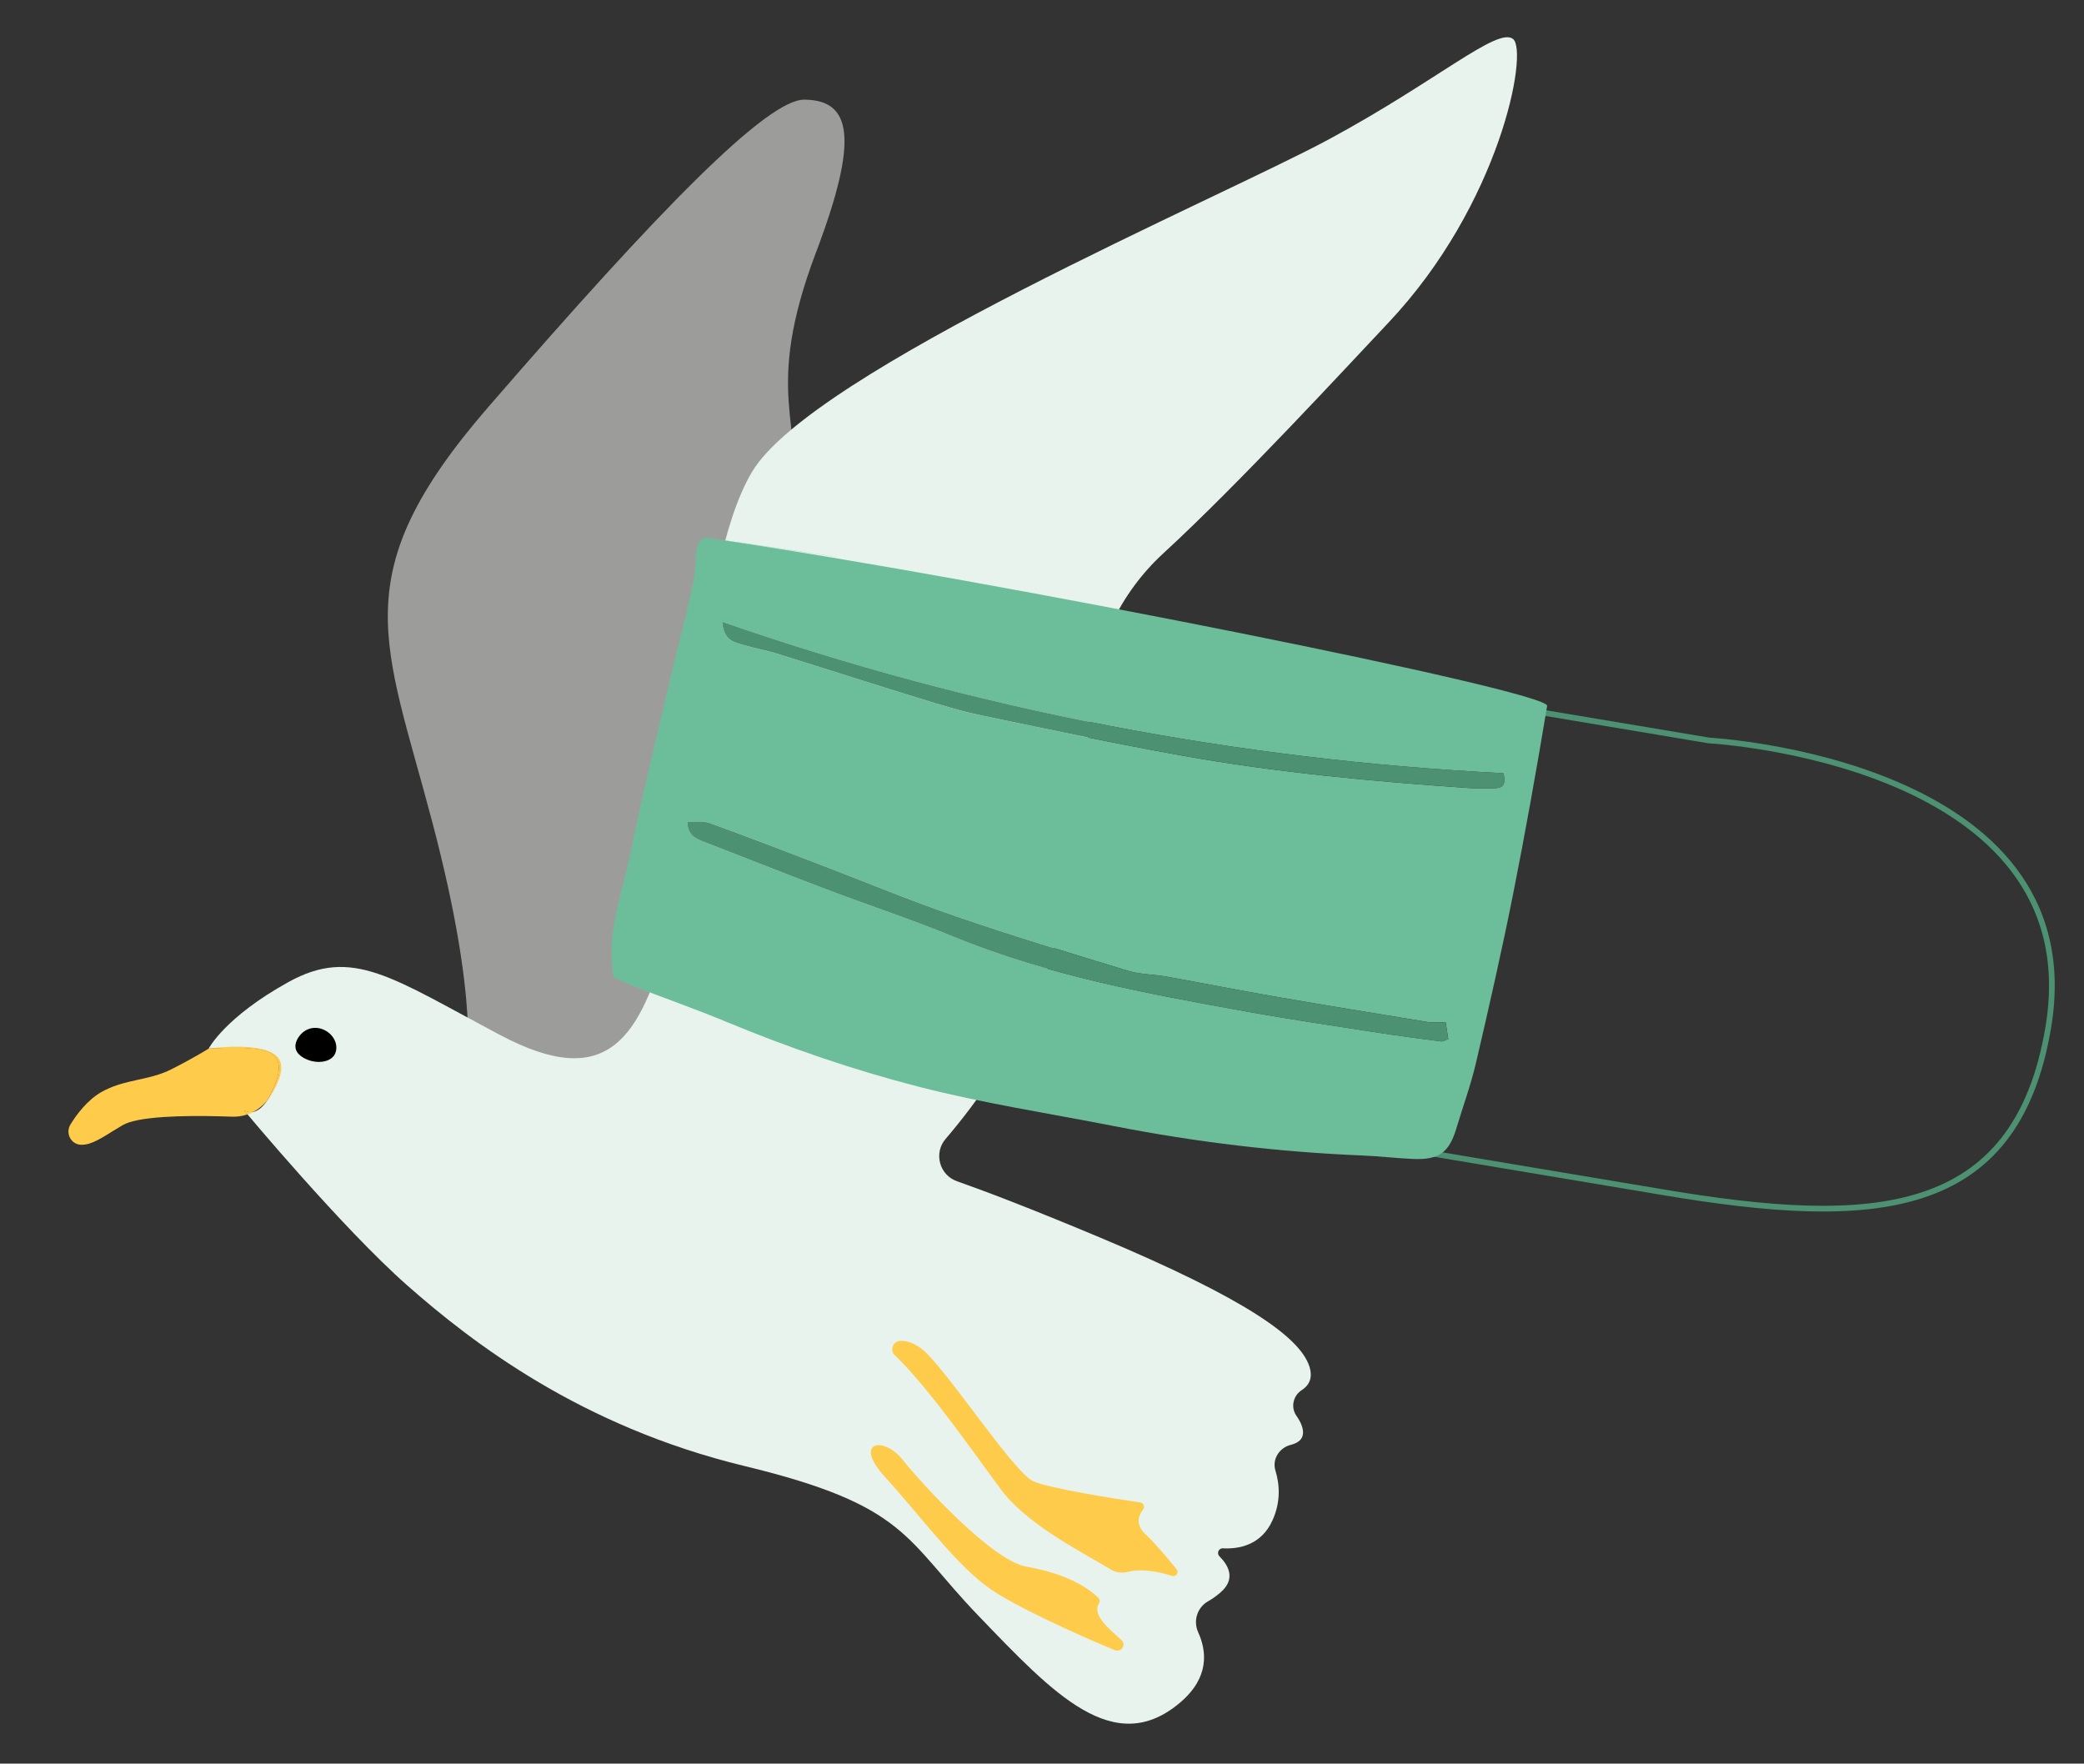 <?xml version="1.0" encoding="utf-8"?>
<!-- Generator: Adobe Illustrator 24.1.0, SVG Export Plug-In . SVG Version: 6.00 Build 0)  -->
<svg version="1.1" id="Layer_1" xmlns="http://www.w3.org/2000/svg" xmlns:xlink="http://www.w3.org/1999/xlink" x="0px" y="0px"
	 viewBox="0 0 563.71 477.02" style="enable-background:new 0 0 563.71 477.02;" xml:space="preserve">
<rect x="0" y="0" width="563.71" height="477.02" fill="#333333" stroke="none"/>
<style type="text/css">
	.st0{clip-path:url(#SVGID_2_);fill:#9C9C9B;}
	.st1{clip-path:url(#SVGID_2_);fill:#E7F3EC;}
	.st2{clip-path:url(#SVGID_2_);fill:#FECB4A;}
	.st3{clip-path:url(#SVGID_2_);}
	.st4{clip-path:url(#SVGID_2_);fill:none;stroke:#4C9172;stroke-width:1.546;stroke-miterlimit:10;}
	.st5{clip-path:url(#SVGID_2_);fill:#6CBE9B;}
	.st6{clip-path:url(#SVGID_2_);fill:#4C9172;}
</style>
<g>
	<defs>
		<rect id="SVGID_1_" x="18.53" y="10.1" width="537.27" height="456.13"/>
	</defs>
	<clipPath id="SVGID_2_">
		<use xlink:href="#SVGID_1_"  style="overflow:visible;"/>
	</clipPath>
	<path class="st0" d="M126.07,289.07c0,0,3.94-17.05-9.05-66.39s-24.26-67.18,15.01-112.53c46.63-53.85,75.54-83.3,85.57-83.2
		c12.71,0.13,14.85,10.38,3.15,41.25c-14.49,38.23-3.22,46.64-6.27,68.21c-3.05,21.57-25.57,31.99-23.51,48.88
		c2.06,16.9,26.57,119.02,26.57,119.02L126.07,289.07z"/>
	<path class="st1" d="M56.44,283.63c0,0,12.61-0.96,16.37,0.95c3.76,1.92,3.29,5.86,0.28,11.67c-3.44,6.62-7.03,4.11-7.03,4.11
		s26.57,31.89,44.14,47.35c17.57,15.47,46.88,38.09,91.15,48.81c44.26,10.71,43.25,19.67,63.38,40.58
		c20.13,20.91,36.63,38.73,54.62,23.29c7.77-6.66,7.11-13.72,4.75-18.9c-1.41-3.11-0.25-6.73,2.72-8.4
		c1.01-0.57,2.11-1.33,3.29-2.34c4.24-3.63,2.22-7.32-0.25-9.79c-0.82-0.82-0.23-2.23,0.92-2.17c4.29,0.22,10.34-0.81,13.4-7.52
		c2.34-5.13,1.93-9.87,0.82-13.49c-0.94-3.07,1.01-6.18,4.13-6.97c1.61-0.41,2.93-1.18,3.25-2.6c0.37-1.62-0.49-3.53-1.7-5.26
		c-1.6-2.29-0.92-5.44,1.43-6.95c1.85-1.19,3.12-3.15,2.07-6.41c-2.54-7.8-16.9-18.21-56.84-34.95
		c-19.02-7.97-31.07-12.53-38.47-15.13c-4.77-1.67-6.38-7.63-3.09-11.46c8.18-9.53,21.01-26.78,28.23-48.2
		c6.59-19.56,9.59-48.51,10.95-68.96c1.04-15.76,8.08-30.53,19.71-41.22c20.79-19.11,50.22-51.11,60.76-62.25
		c30.36-32.08,38.06-73.54,33.84-76.87c-4.22-3.34-20.61,11.4-49.97,27.22c-29.37,15.82-139.64,62.63-155.88,89.86
		c-16.24,27.24-15.6,100.91-22.65,125.78c-7.67,27.07-16.12,42.1-45.49,26.54s-39.92-23.89-57.21-14.35
		C60.75,275.17,56.44,283.63,56.44,283.63"/>
	<path class="st2" d="M242.92,362.77c-1.57,0.51-2.17,2.61-0.85,3.84c9.71,9.01,26.16,33.27,29.75,37.61
		c7.32,8.86,21.72,16.08,28.63,20.28c1.36,0.83,3,1.09,4.53,0.67c3.85-1.05,8.78,0.04,12.08,1.07c0.24,0.08,0.48,0.07,0.68,0
		c0.68-0.22,1.06-1.1,0.53-1.76c-2.27-2.83-5.73-6.97-8.49-9.58c-2.76-2.61-1.78-5.08-0.59-6.6c0.56-0.72,0.16-1.78-0.74-1.91
		c-6.48-0.96-24.43-3.76-28.9-5.71c-5.49-2.4-24.45-31.79-30.55-36.08c-2.17-1.53-4-1.98-5.44-1.92
		C243.33,362.66,243.12,362.7,242.92,362.77"/>
	<path class="st2" d="M236.78,391.01c-1.9,0.62-1.99,3.49,2.68,8.56c8.89,9.66,19.32,24.05,28.7,30.41c9,6.1,32.39,16.07,33.7,16.44
		c0,0,0.67,0.04,0.88-0.04c0.91-0.3,1.46-1.36,0.98-2.31c-0.62-1.22-8.92-6.57-6.47-10.32c0.35-0.53,0.25-1.24-0.22-1.67
		c-2.42-2.22-7.68-6.27-19.4-8.33c-9.24-1.63-28.14-22.23-33.43-28.87C241.7,391.73,238.49,390.45,236.78,391.01"/>
	<path class="st2" d="M56.44,283.63c0,0-4.35,2.72-10.34,5.71c-1.06,0.53-2.13,0.95-3.22,1.3c-1.8,0.58-3.63,0.99-5.47,1.39
		c-1.84,0.41-3.69,0.81-5.53,1.41c-1.53,0.5-3.05,1.13-4.55,1.99c-3.78,2.19-6.63,6.06-8.27,8.71c-1.39,2.26,0.02,5.26,2.66,5.48
		c0.83,0.07,1.69-0.07,2.59-0.36c2.57-0.83,5.43-2.93,8.87-4.93c0.48-0.28,1.08-0.53,1.76-0.76c6.15-2,19.84-1.83,27.79-1.53
		c1.39,0.05,2.75-0.14,4.03-0.56c0.06-0.02,0.12-0.04,0.17-0.06c-0.58-0.69-0.9-1.07-0.9-1.07s1.03,0.72,2.52,0.37
		c1.32-0.69,2.51-1.64,3.5-2.79c0.33-0.48,0.67-1.04,1.01-1.69c3.02-5.81,3.48-9.76-0.28-11.67
		C69.05,282.66,56.44,283.63,56.44,283.63"/>
	<path class="st2" d="M56.44,283.63L56.44,283.63c0,0,12.61-0.96,16.37,0.96c3.76,1.91,3.29,5.86,0.28,11.67
		c-0.34,0.65-0.67,1.2-1.01,1.69c0.37-0.44,0.72-0.91,1.03-1.41c2.23-3.57,4.12-7.93,2.17-10.4
		C71.58,281.41,56.44,283.63,56.44,283.63 M66.06,300.37c0,0,0.31,0.38,0.9,1.07c0.56-0.19,1.1-0.42,1.63-0.7
		C67.09,301.09,66.06,300.37,66.06,300.37"/>
	<path class="st3" d="M80.36,281.2c-0.95,1.95-0.41,3.67,1.72,4.9c3.2,1.85,7.38,1.35,8.52-1.02c1.03-2.17-0.08-4.94-2.53-6.31
		C85.23,277.19,81.98,278.12,80.36,281.2"/>
	<path class="st4" d="M359.35,183.03l102.9,17.25c0,0,103.79,5.56,91.81,77.53c-8.71,52.34-47.97,54.1-104,44.7
		c-49.13-8.24-104.83-17.57-104.83-17.57"/>
	<path class="st5" d="M319.6,204.35c-18.15-3.26-36.2-7.08-54.25-10.86c-5.7-1.19-11.3-2.94-16.88-4.66
		c-12.81-3.95-25.57-8.07-38.37-12.04c-2.95-0.92-6.03-1.43-9-2.32c-2.48-0.74-5.41-1.16-5.77-6.29
		c69.12,24.04,139.47,37.29,211.35,40.96c0.66,2.66,0.05,3.93-1.94,4.03c-2.52,0.12-5.06,0.14-7.57-0.03
		C371.19,211.35,345.26,208.96,319.6,204.35 M391.76,281.03c-0.86,0.31-1.41,0.72-1.9,0.65c-5.59-0.72-11.19-1.45-16.76-2.31
		c-11.9-1.85-23.82-3.59-35.67-5.73c-27-4.86-53.97-9.8-79.55-20.31c-11.32-4.65-22.98-8.49-34.43-12.83
		c-11.08-4.2-22.09-8.58-33.13-12.86c-2.21-0.86-4.32-1.76-4.42-5.43c2.14,0.11,4.3-0.25,6.09,0.4c9.86,3.56,19.63,7.34,29.42,11.08
		c12.34,4.71,24.55,9.81,37.04,14.1c15.44,5.3,31.07,10.03,46.68,14.79c3.31,1.01,6.93,0.94,10.37,1.56
		c9.74,1.75,19.45,3.69,29.21,5.38c13.79,2.39,27.6,4.64,41.41,6.89c1.49,0.24,3.05,0.08,4.94,0.11
		C391.29,278.08,391.52,279.52,391.76,281.03 M409.26,241.96c3.37-16.95,6.4-33.98,9.23-51.03c0.67-4.02-149.83-34.01-224.47-45.05
		c-0.74,1.16-1.42,3.28-2.22,3.32c-3.37,0.2-3.5,2.32-3.77,4.79c-0.27,2.5-0.78,5-1.36,7.45c-1.74,7.38-3.62,14.73-5.35,22.11
		c-3.67,15.72-7.63,31.38-10.79,47.2c-2.17,10.88-6.72,21.51-4.57,33.59c1.79,0.79,3.86,1.8,5.99,2.62
		c8.15,3.15,16.4,6.05,24.47,9.4c16.9,7.02,34.21,12.97,51.86,17.52c17.45,4.51,35.36,7.24,53.08,10.71
		c22.16,4.34,44.53,7.01,67.1,7.94c4.66,0.19,9.31,0.77,13.97,0.95c6.8,0.26,9.56-1.81,11.47-8.17c1.79-5.94,3.93-11.79,5.34-17.81
		C402.77,272.38,406.22,257.21,409.26,241.96"/>
	<path class="st5" d="M191.79,149.21c0.81-0.05,1.49-2.16,2.22-3.32c74.63,11.04-2.18-0.48-2.98-0.43
		c-3.37,0.21-2.74,6.08-3.01,8.54C188.29,151.53,188.42,149.41,191.79,149.21"/>
	<path class="st6" d="M344.7,269.52c-9.75-1.69-19.46-3.63-29.21-5.38c-3.44-0.62-7.06-0.55-10.37-1.56
		c-15.62-4.76-31.25-9.49-46.68-14.79c-12.49-4.29-24.7-9.39-37.04-14.1c-9.79-3.74-19.56-7.52-29.42-11.08
		c-1.79-0.65-3.95-0.29-6.09-0.4c0.1,3.68,2.21,4.58,4.42,5.44c11.05,4.28,22.05,8.66,33.13,12.86
		c11.45,4.34,23.11,8.17,34.43,12.83c25.59,10.51,52.56,15.45,79.55,20.31c11.85,2.13,23.77,3.88,35.67,5.73
		c5.57,0.87,11.17,1.59,16.76,2.31c0.49,0.06,1.03-0.34,1.9-0.65c-0.24-1.51-0.47-2.94-0.72-4.5c-1.89-0.03-3.45,0.13-4.94-0.11
		C372.29,274.16,358.48,271.91,344.7,269.52"/>
	<path class="st6" d="M404.75,213.16c1.99-0.1,2.61-1.37,1.94-4.03c-71.88-3.67-142.23-16.92-211.35-40.96
		c0.36,5.13,3.29,5.55,5.77,6.29c2.96,0.89,6.04,1.4,9,2.32c12.8,3.97,25.56,8.1,38.37,12.04c5.58,1.72,11.18,3.47,16.88,4.66
		c18.05,3.78,36.1,7.59,54.25,10.86c25.65,4.61,51.59,7,77.58,8.78C399.7,213.3,402.24,213.29,404.75,213.16"/>
</g>
</svg>
